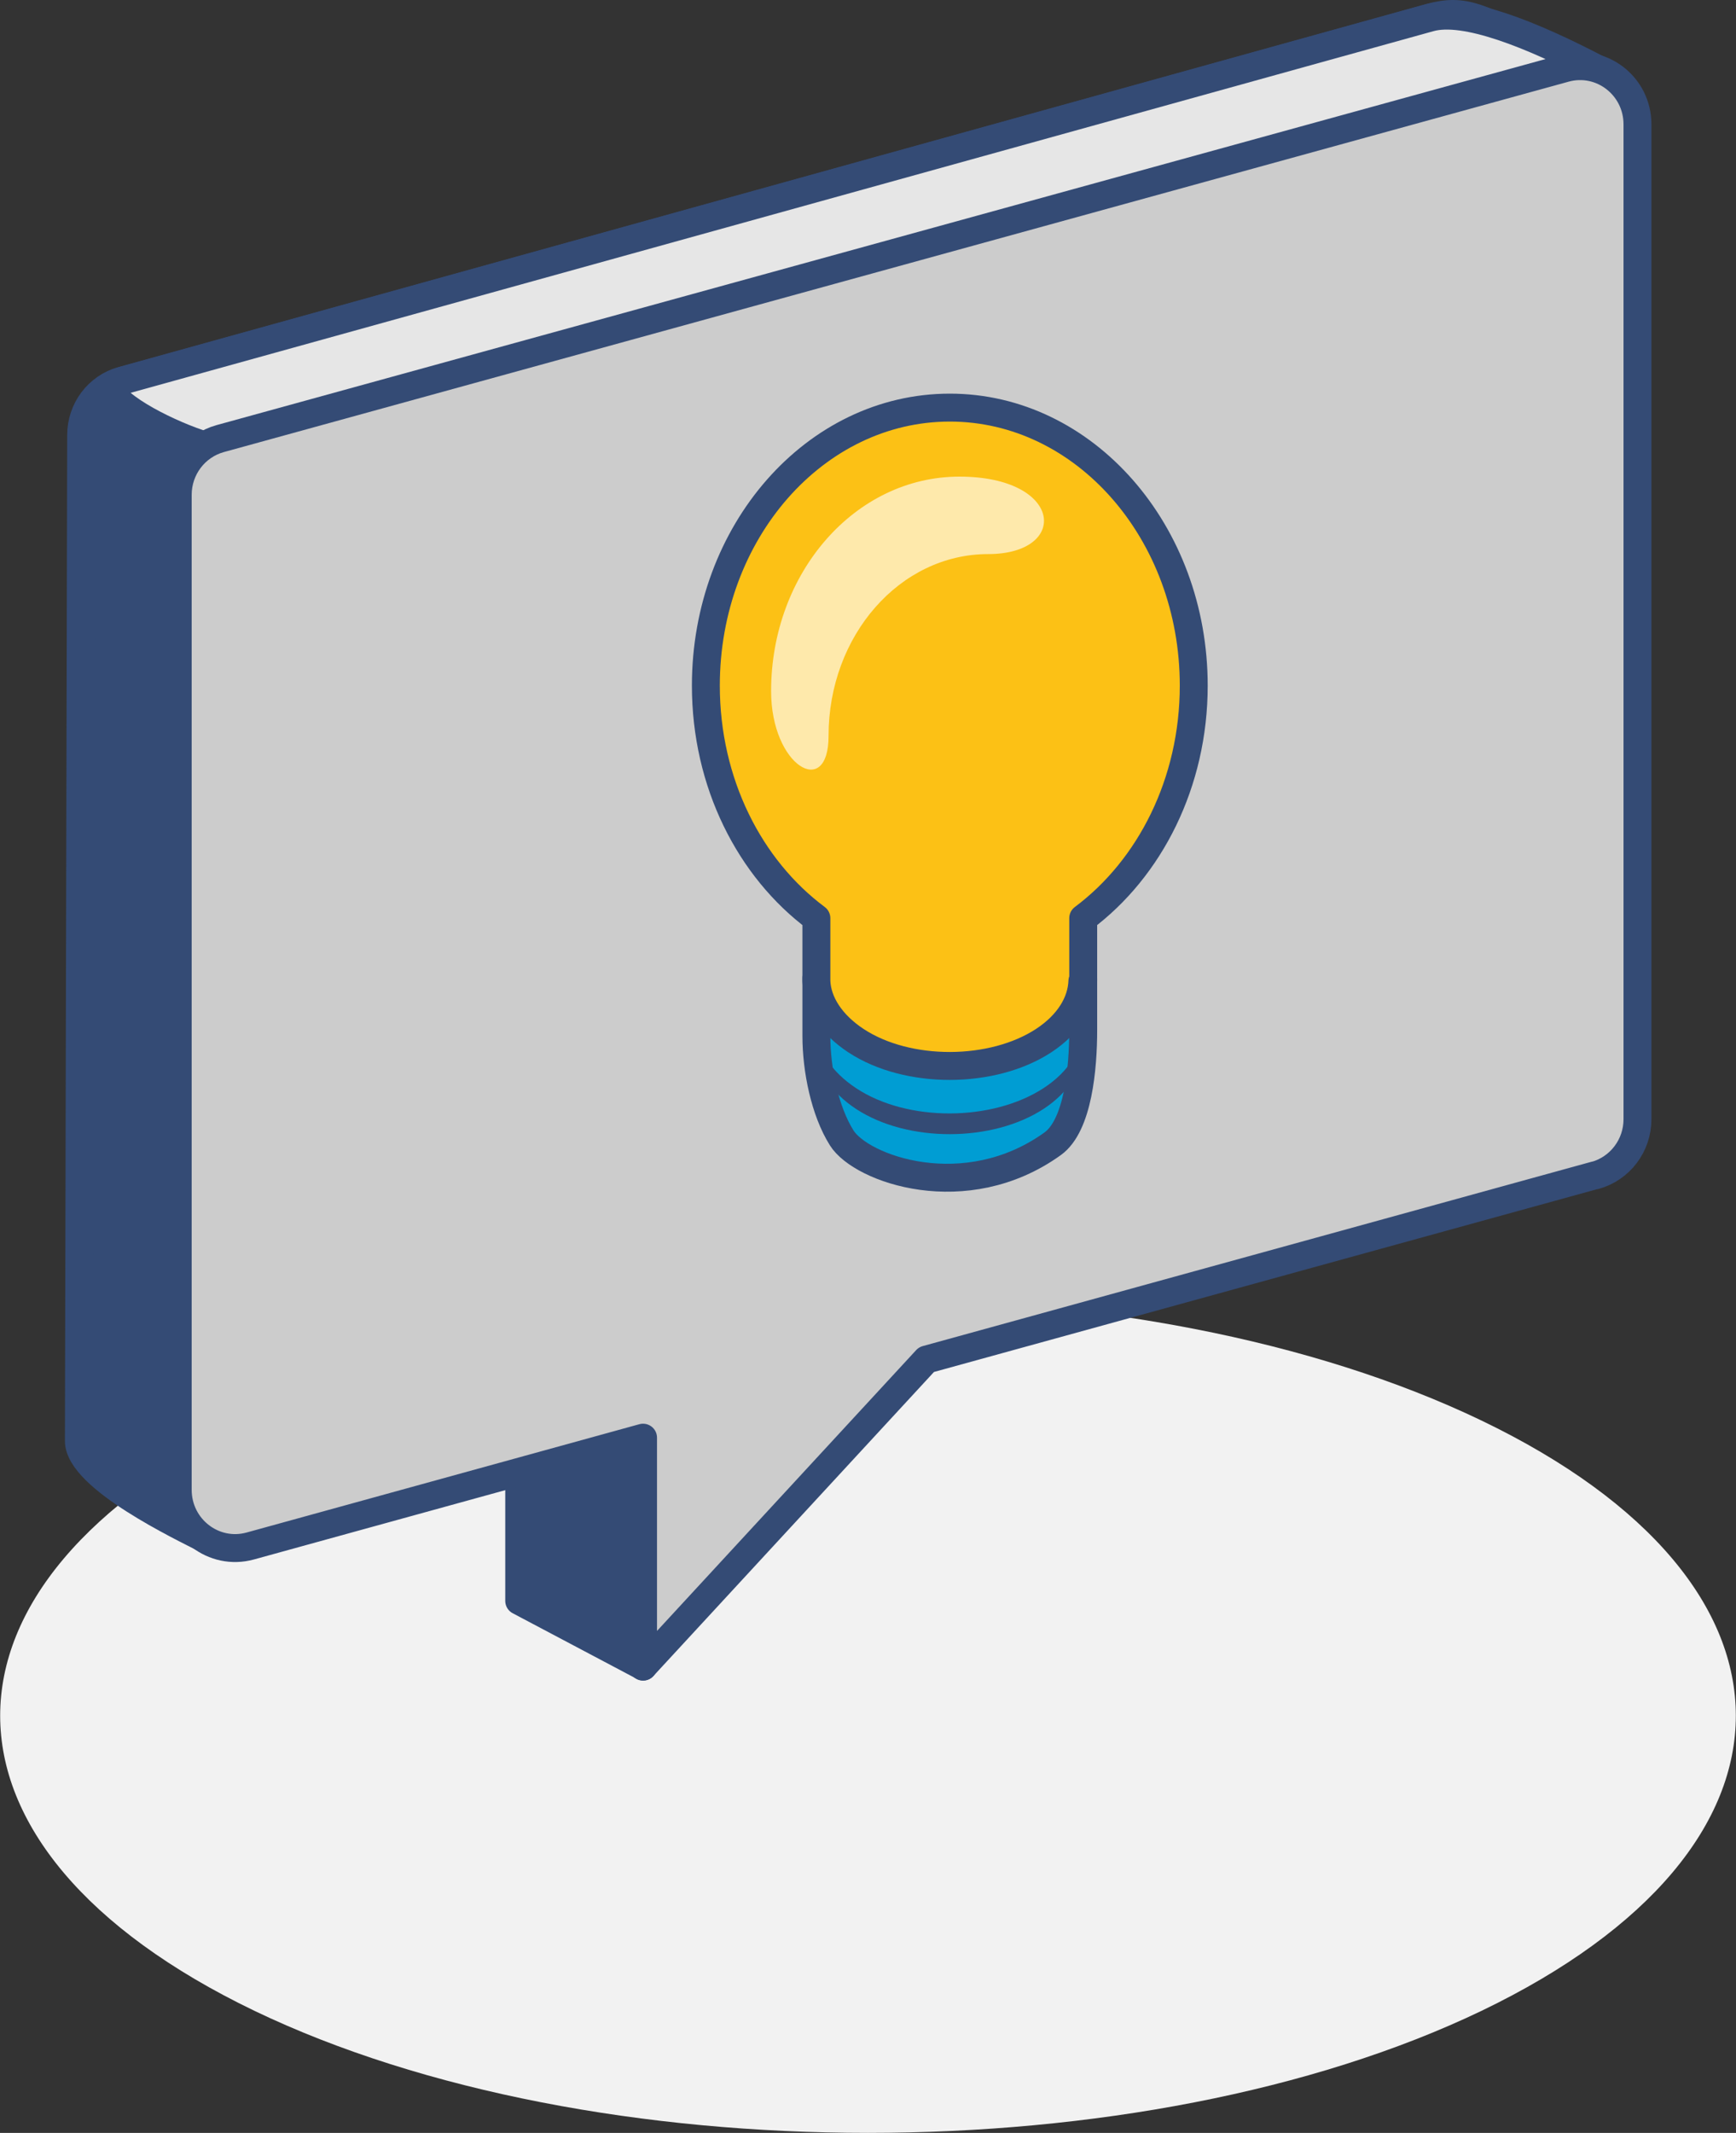<?xml version="1.0" encoding="UTF-8"?>
<svg xmlns="http://www.w3.org/2000/svg" id="Ebene_2" data-name="Ebene 2" viewBox="0 0 106.96 131.34">
  <rect x="0" y="0" width="106.96" height="131.34" fill="#333333" stroke="none"/>
  <defs>
    <style>
      .cls-1 {
        fill: #26538e;
      }

      .cls-1, .cls-2, .cls-3, .cls-4, .cls-5 {
        stroke-width: 0px;
      }

      .cls-6, .cls-7, .cls-8, .cls-9, .cls-10 {
        stroke: #344b75;
        stroke-linecap: round;
        stroke-linejoin: round;
        stroke-width: 1.72px;
      }

      .cls-6, .cls-2 {
        fill: #344b75;
      }

      .cls-7 {
        fill: #fcc115;
      }

      .cls-8 {
        fill: #009dd3;
      }

      .cls-3 {
        fill: #fee9ab;
      }

      .cls-4 {
        fill: #326ebd;
      }

      .cls-9 {
        fill: #e6e6e6;
      }

      .cls-10 {
        fill: #ccc;
      }

      .cls-5 {
        fill: #f2f2f2;
      }
    </style>
  </defs>
  <g id="Ebene_1-2" data-name="Ebene 1">
    <g>
      <g>
        <path class="cls-5" d="M53.48,79.96c-13.69,0-27.37,2.51-37.81,7.52-10.44,5.02-15.66,11.59-15.66,18.17s5.22,13.15,15.66,18.17c10.44,5.01,24.13,7.52,37.81,7.52s27.37-2.51,37.81-7.52c10.44-5.02,15.66-11.59,15.66-18.17s-5.22-13.15-15.66-18.17c-10.45-5.02-24.13-7.53-37.81-7.52Z"></path>
        <path class="cls-6" d="M89.01,67.42l-39.52,13.72-9.86,21.48-7.64-4.04v-11.36h-5.73s-13.66,7.52-13.66,7.52c-1.24-.64-7.74-3.72-7.74-6.01l.14-61.94c0-1.57,1.03-2.94,2.51-3.35L88.09,1.08c2.17-.6,3.14,0,7.21,2.12l-3.78,60.87c0,1.57-1.03,2.94-2.51,3.35Z"></path>
        <path class="cls-9" d="M12.63,27.43c5.66,1.71,11.37,1.97,16.88,4.09,10.78,4.15,21.43,8.63,32.14,12.97,10.07,4.08,20.2,7.99,30.35,11.82l6.41-52.07c-4.06-2.12-8.15-3.76-10.32-3.15L7.5,23.45c-.29.08-.56.21-.81.36.32,1.27,3.92,3.01,5.94,3.62Z"></path>
        <path class="cls-10" d="M98.28,72.37l-41.2,11.35-17.46,18.91v-14.1s-24.2,6.67-24.2,6.67c-2.25.62-4.47-1.09-4.47-3.46V30.47c0-1.62,1.07-3.03,2.61-3.46L96.42,4.2c2.25-.62,4.47,1.09,4.47,3.46v61.26c0,1.62-1.07,3.03-2.61,3.46Z"></path>
      </g>
      <g>
        <path class="cls-4" d="M51.56,69.69c-1.04-1.65-1.26-3.82-1.26-5.89v-3.57h16.44v3.2c0,2.32-.45,4.41-1.68,6.19-.99,1.44-12.3,1.98-13.5.06Z"></path>
        <path class="cls-8" d="M51.86,70.07c-1.04-1.65-1.56-4.2-1.56-6.27v-3.57h16.44v3.2c0,2.32-.31,5.87-1.88,7-5.37,3.86-11.8,1.56-13-.36Z"></path>
        <path class="cls-1" d="M64.3,56.43c-3.19-2.1-8.42-2.1-11.61,0-3.19,2.1-3.19,5.53,0,7.63,3.19,2.1,8.42,2.1,11.61,0,3.19-2.1,3.19-5.53,0-7.63Z"></path>
        <path class="cls-7" d="M58.52,25.1c-8.3,0-15.03,7.66-15.03,17.12,0,6,2.71,11.27,6.81,14.32v3.87h0c.05,1.33.91,2.67,2.45,3.68,3.17,2.08,8.41,2.06,11.57-.02,1.53-1.01,2.32-2.33,2.37-3.66h.05v-3.87c4.1-3.06,6.81-8.33,6.81-14.32,0-9.45-6.73-17.12-15.03-17.12Z"></path>
        <path class="cls-3" d="M51.05,45.31c0-6.18,4.4-11.19,9.83-11.19,5.03,0,4.64-4.77-1.77-4.77s-11.6,5.91-11.6,13.21c0,4.63,3.54,6.68,3.54,2.76Z"></path>
        <path class="cls-2" d="M64.32,66.99c-3.17,2.08-8.41,2.11-11.57.02-1.53-1.01-2.4-2.35-2.45-3.68v1.28c.05,1.33.91,2.67,2.45,3.68,3.17,2.08,8.41,2.06,11.57-.02,1.53-1.01,2.32-2.33,2.37-3.66h.05v-1.28h-.05c-.05,1.33-.83,2.65-2.37,3.66Z"></path>
      </g>
    </g>
  </g>
</svg>
